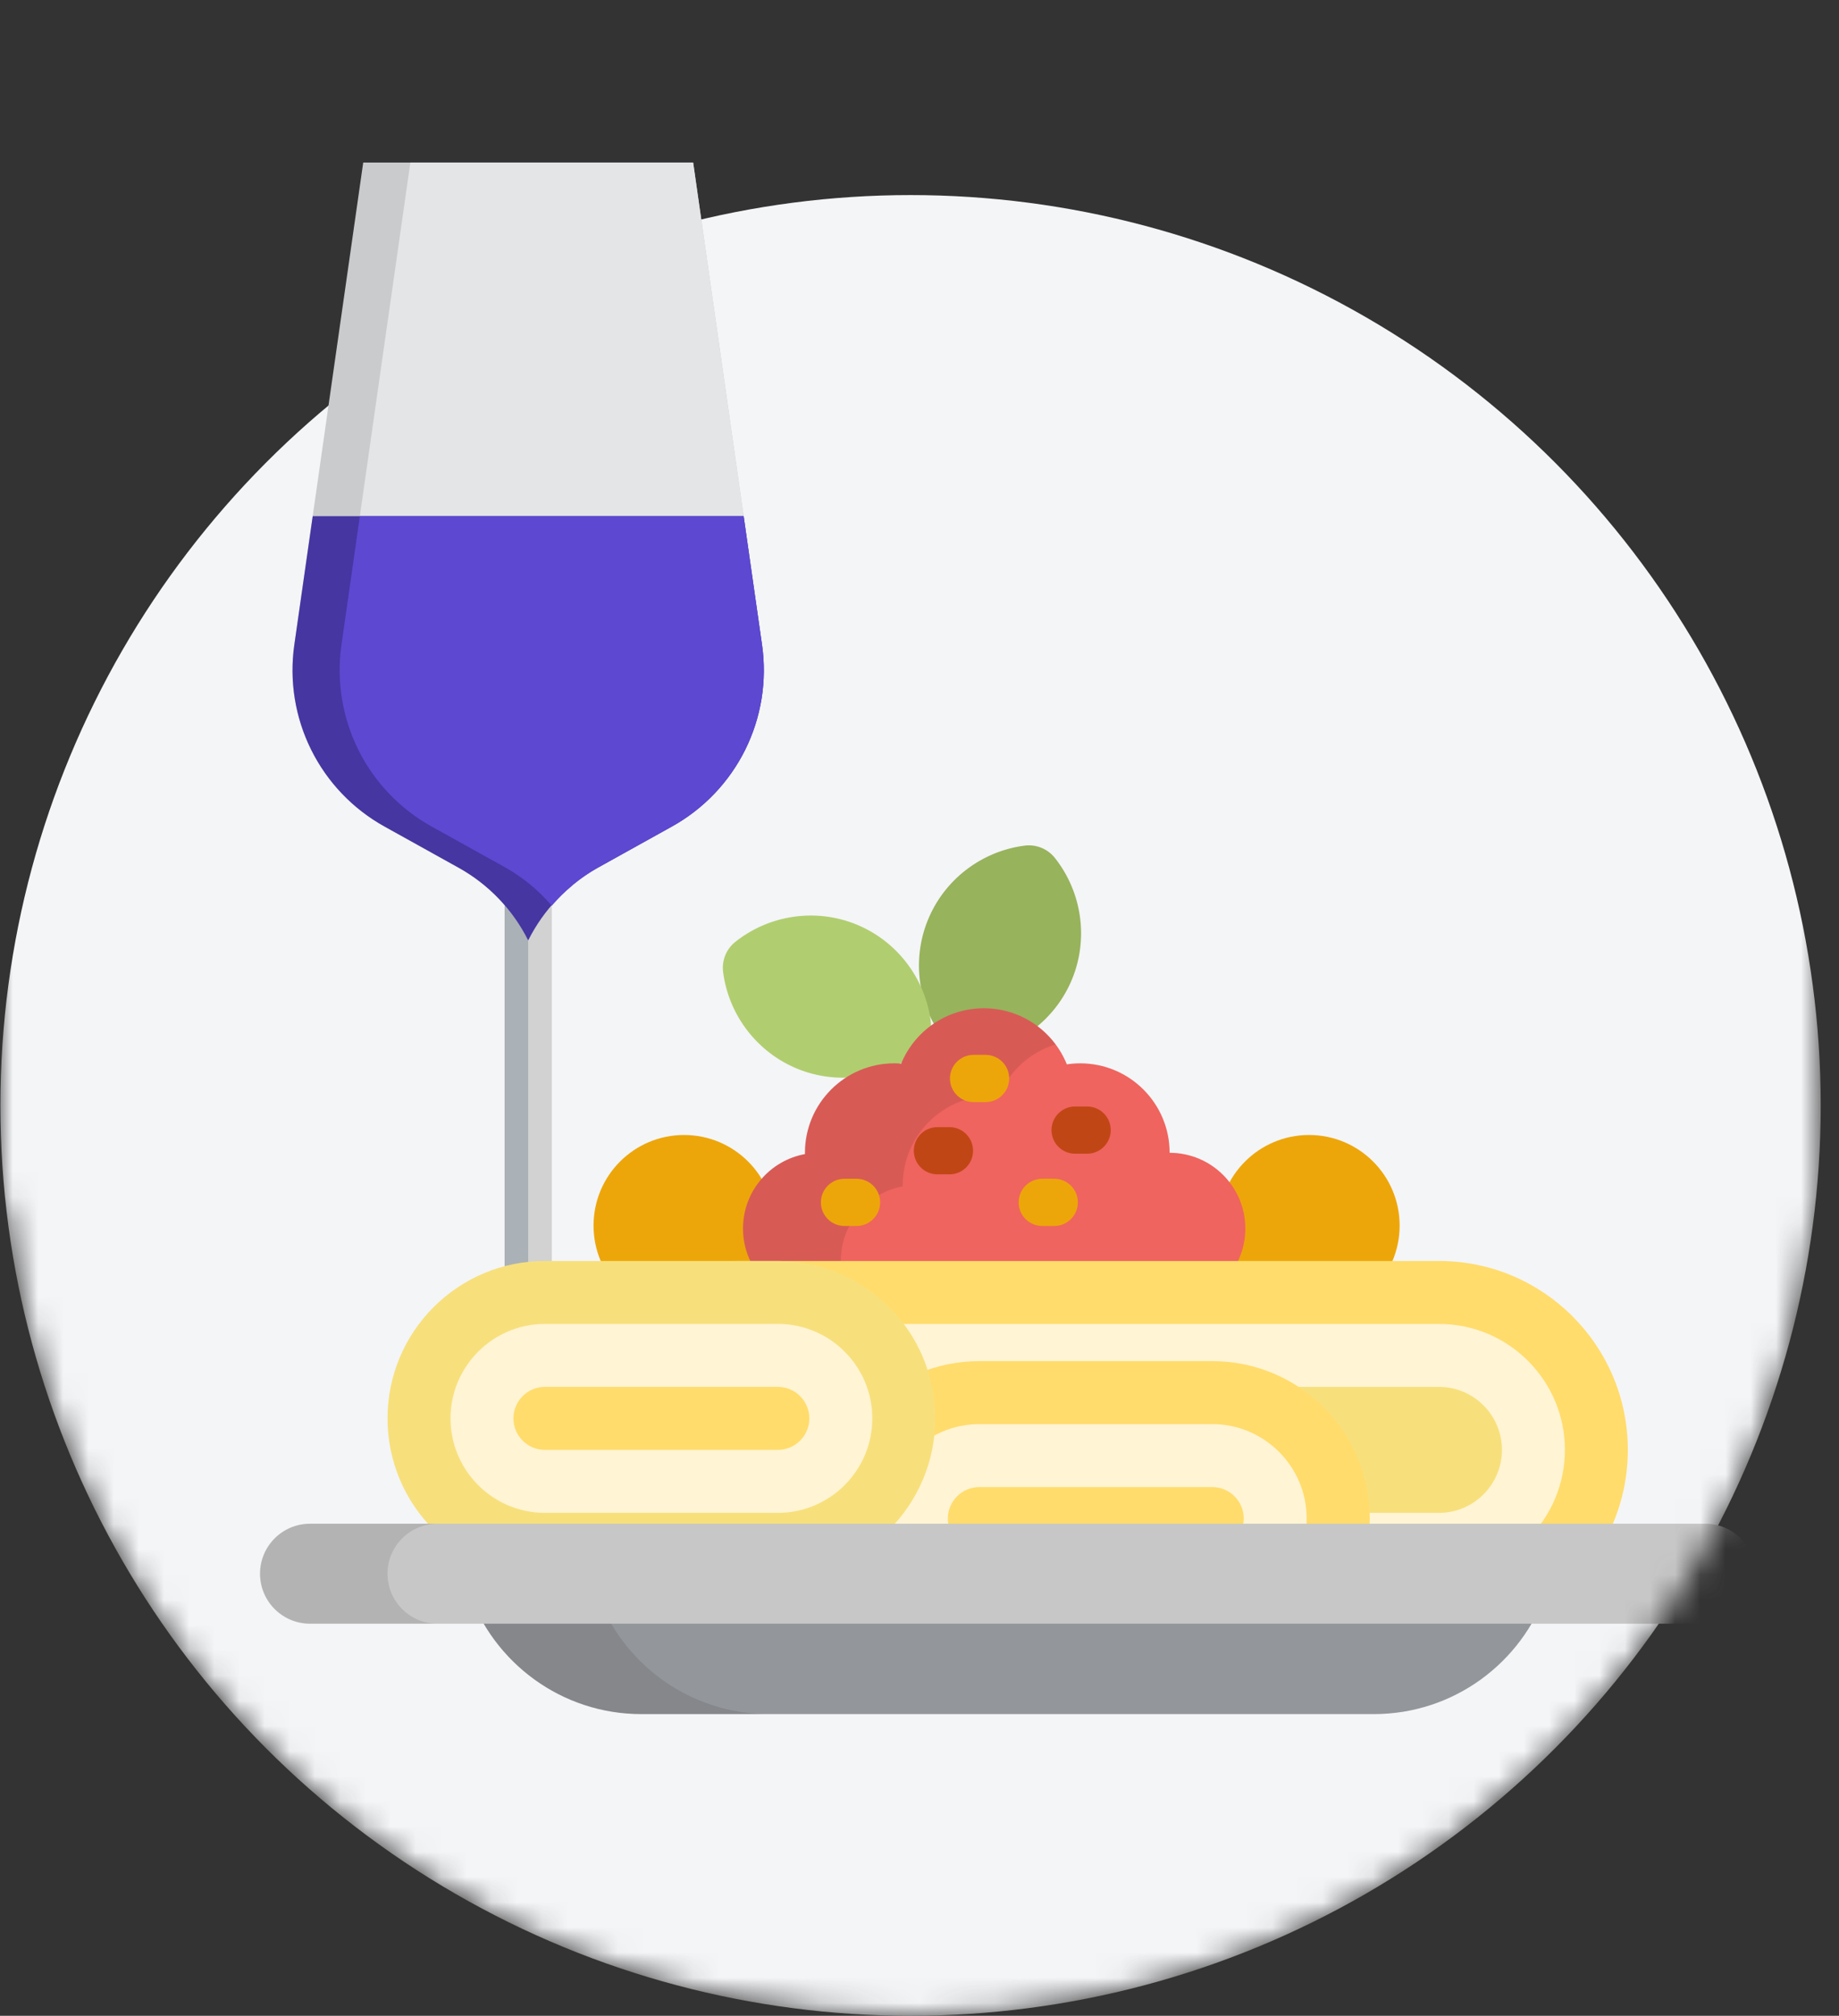 <svg width="73" height="80" viewBox="0 0 73 80" fill="none" xmlns="http://www.w3.org/2000/svg">
<rect x="0" y="0" width="73" height="80" fill="#333333" stroke="none"/>
<mask id="mask0_11481_86611" style="mask-type:alpha" maskUnits="userSpaceOnUse" x="0" y="0" width="73" height="80">
<path fill-rule="evenodd" clip-rule="evenodd" d="M72.258 0H0V47.742H0.22C2.152 65.875 17.498 80 36.144 80C54.79 80 70.137 65.875 72.068 47.742H72.258V44.929C72.268 44.578 72.273 44.225 72.273 43.871C72.273 43.517 72.268 43.164 72.258 42.813V0Z" fill="#D9D9D9"/>
</mask>
<g mask="url(#mask0_11481_86611)">
<circle cx="36.145" cy="43.871" r="36.129" fill="#F4F5F7"/>
<path d="M20.031 31.71H21.902V61.645H20.031V31.71Z" fill="#AAB1B7"/>
<path d="M20.967 31.71H21.902V61.645H20.967V31.71Z" fill="#D2D2D2"/>
<path d="M20.966 37.323C21.575 36.103 22.539 35.097 23.73 34.436L26.673 32.801C27.778 32.187 28.7 31.288 29.341 30.198C29.983 29.108 30.321 27.866 30.321 26.601C30.321 26.265 30.297 25.93 30.25 25.598L27.515 6.452H14.418L11.682 25.598C11.635 25.93 11.611 26.265 11.611 26.601C11.611 27.866 11.95 29.108 12.591 30.198C13.233 31.288 14.154 32.187 15.26 32.801L18.202 34.436C19.393 35.097 20.357 36.103 20.966 37.323Z" fill="#CACBCD"/>
<path d="M13.482 26.601C13.483 27.866 13.821 29.108 14.462 30.198C15.104 31.288 16.025 32.187 17.131 32.801L20.073 34.436C20.767 34.828 21.386 35.34 21.902 35.947C22.417 35.34 23.037 34.828 23.731 34.436L26.673 32.801C27.928 32.104 28.942 31.042 29.581 29.756C30.219 28.47 30.453 27.02 30.25 25.598L27.515 6.452H16.289L13.553 25.598C13.506 25.93 13.482 26.265 13.482 26.601Z" fill="#E4E5E7"/>
<path d="M30.25 25.598L29.519 20.484H12.413L11.682 25.598C11.48 27.02 11.713 28.47 12.352 29.756C12.991 31.042 14.005 32.104 15.26 32.801L18.202 34.436C19.393 35.097 20.357 36.103 20.966 37.323C21.575 36.103 22.539 35.097 23.73 34.436L26.673 32.801C27.928 32.104 28.942 31.042 29.581 29.756C30.219 28.47 30.453 27.02 30.25 25.598Z" fill="#4536A1"/>
<path d="M30.25 25.598L29.519 20.484H14.284L13.553 25.598C13.351 27.02 13.584 28.47 14.223 29.756C14.862 31.042 15.876 32.104 17.131 32.801L20.073 34.436C20.767 34.828 21.386 35.339 21.902 35.947C22.148 35.659 22.419 35.392 22.71 35.15C22.728 35.134 22.745 35.117 22.763 35.102C23.066 34.852 23.389 34.629 23.731 34.436L26.673 32.801C27.928 32.104 28.942 31.042 29.581 29.756C30.219 28.47 30.453 27.02 30.25 25.598Z" fill="#5C48D1"/>
<path d="M21.067 58.896C21.006 58.86 20.931 58.86 20.869 58.896L15.074 62.207C14.896 62.309 14.968 62.581 15.173 62.581H26.764C26.969 62.581 27.041 62.309 26.863 62.207L21.067 58.896Z" fill="#D2D2D2"/>
<path d="M27.155 52.234C29.141 52.234 30.75 50.625 30.75 48.639C30.75 46.654 29.141 45.044 27.155 45.044C25.17 45.044 23.561 46.654 23.561 48.639C23.561 50.625 25.17 52.234 27.155 52.234Z" fill="#EDA60A"/>
<path d="M51.964 52.234C53.95 52.234 55.559 50.625 55.559 48.639C55.559 46.654 53.95 45.044 51.964 45.044C49.979 45.044 48.369 46.654 48.369 48.639C48.369 50.625 49.979 52.234 51.964 52.234Z" fill="#EDA60A"/>
<path d="M36.831 36.515C37.481 34.915 38.953 33.782 40.672 33.56C41.13 33.5 41.587 33.686 41.874 34.048C42.949 35.407 43.213 37.245 42.562 38.846C41.911 40.446 40.439 41.579 38.721 41.801C38.262 41.861 37.806 41.675 37.519 41.313C36.444 39.954 36.18 38.115 36.831 36.515Z" fill="#97B35C"/>
<path d="M31.66 42.419C30.06 41.767 28.927 40.296 28.704 38.577C28.645 38.118 28.83 37.662 29.193 37.376C30.552 36.3 32.39 36.036 33.99 36.687C35.59 37.338 36.723 38.81 36.946 40.529C37.005 40.987 36.82 41.443 36.457 41.73C35.098 42.805 33.26 43.069 31.66 42.419Z" fill="#B0CE6F"/>
<path d="M46.429 45.751C46.429 43.79 44.84 42.2 42.879 42.2C42.698 42.2 42.521 42.214 42.348 42.24C41.823 40.936 40.547 40.015 39.054 40.015C37.573 40.015 36.304 40.922 35.772 42.212C35.683 42.205 35.593 42.2 35.503 42.2C33.542 42.2 31.953 43.79 31.953 45.751C31.953 45.768 31.953 45.785 31.954 45.802C30.555 46.058 29.494 47.283 29.494 48.756C29.494 50.415 30.839 51.761 32.499 51.761C33.972 51.761 44.939 51.761 46.429 51.761C48.089 51.761 49.434 50.415 49.434 48.756C49.434 47.096 48.089 45.751 46.429 45.751Z" fill="#EF645E"/>
<path d="M43.154 45.787H42.677C42.16 45.787 41.74 45.368 41.74 44.85C41.74 44.333 42.16 43.913 42.677 43.913H43.154C43.672 43.913 44.091 44.333 44.091 44.85C44.091 45.368 43.672 45.787 43.154 45.787Z" fill="#C14616"/>
<path opacity="0.1" d="M33.376 50.037C33.376 48.563 34.437 47.339 35.836 47.082C35.836 47.066 35.835 47.049 35.835 47.032C35.835 45.071 37.425 43.481 39.386 43.481C39.476 43.481 39.565 43.486 39.654 43.492C40.057 42.517 40.882 41.76 41.902 41.45C41.255 40.58 40.222 40.015 39.054 40.015C37.573 40.015 36.304 40.922 35.772 42.212C35.683 42.205 35.593 42.2 35.503 42.2C33.542 42.2 31.953 43.79 31.953 45.751C31.953 45.768 31.953 45.785 31.954 45.802C30.555 46.058 29.494 47.283 29.494 48.756C29.494 50.415 30.839 51.761 32.499 51.761C32.742 51.761 33.245 51.761 33.921 51.761C33.578 51.273 33.376 50.678 33.376 50.037Z" fill="black"/>
<path d="M39.123 43.739H38.646C38.129 43.739 37.709 43.319 37.709 42.801C37.709 42.284 38.129 41.864 38.646 41.864H39.123C39.64 41.864 40.06 42.284 40.06 42.801C40.06 43.319 39.64 43.739 39.123 43.739Z" fill="#EDA60A"/>
<path d="M37.689 46.606H37.212C36.695 46.606 36.275 46.187 36.275 45.669C36.275 45.151 36.695 44.732 37.212 44.732H37.689C38.207 44.732 38.626 45.151 38.626 45.669C38.626 46.187 38.206 46.606 37.689 46.606Z" fill="#C14616"/>
<path d="M41.849 48.655H41.373C40.855 48.655 40.435 48.235 40.435 47.718C40.435 47.2 40.855 46.781 41.373 46.781H41.849C42.367 46.781 42.786 47.2 42.786 47.718C42.786 48.235 42.367 48.655 41.849 48.655Z" fill="#EDA60A"/>
<path d="M34 48.655H33.523C33.005 48.655 32.586 48.235 32.586 47.718C32.586 47.2 33.006 46.781 33.523 46.781H34C34.517 46.781 34.937 47.2 34.937 47.718C34.937 48.235 34.517 48.655 34 48.655Z" fill="#EDA60A"/>
<path d="M64.617 57.541C64.617 61.682 61.26 65.039 57.119 65.039H29.378C25.238 65.039 21.881 61.682 21.881 57.541C21.881 53.4 25.238 50.044 29.378 50.044H57.119C61.26 50.044 64.617 53.4 64.617 57.541Z" fill="#FFDC6C"/>
<path d="M29.381 62.539C26.625 62.539 24.383 60.297 24.383 57.54C24.383 54.784 26.625 52.542 29.381 52.542H57.122C59.878 52.542 62.12 54.784 62.12 57.54C62.12 60.297 59.878 62.539 57.122 62.539H29.381Z" fill="#FFF4D3"/>
<path d="M29.38 60.04C28.002 60.04 26.881 58.919 26.881 57.541C26.881 56.163 28.002 55.041 29.38 55.041H57.12C58.499 55.041 59.62 56.163 59.62 57.541C59.62 58.919 58.499 60.04 57.12 60.04H29.38Z" fill="#F7E07C"/>
<path d="M54.372 60.267C54.372 63.718 51.574 66.515 48.124 66.515H38.877C35.426 66.515 32.629 63.718 32.629 60.267C32.629 56.816 35.426 54.019 38.877 54.019H48.124C51.574 54.019 54.372 56.816 54.372 60.267Z" fill="#FFDC6C"/>
<path d="M38.874 64.015C36.807 64.015 35.125 62.334 35.125 60.267C35.125 58.2 36.807 56.518 38.874 56.518H48.12C50.187 56.518 51.869 58.2 51.869 60.267C51.869 62.334 50.187 64.015 48.12 64.015H38.874Z" fill="#FFF4D3"/>
<path d="M38.874 61.517C38.185 61.517 37.625 60.956 37.625 60.267C37.625 59.578 38.186 59.018 38.874 59.018H48.121C48.81 59.018 49.371 59.578 49.371 60.267C49.371 60.956 48.81 61.517 48.121 61.517H38.874Z" fill="#FFDC6C"/>
<path d="M37.125 56.291C37.125 59.742 34.328 62.539 30.877 62.539H21.631C18.18 62.539 15.383 59.742 15.383 56.291C15.383 52.841 18.18 50.044 21.631 50.044H30.877C34.328 50.044 37.125 52.841 37.125 56.291Z" fill="#F7E07C"/>
<path d="M21.631 60.04C19.565 60.04 17.883 58.358 17.883 56.291C17.883 54.224 19.565 52.542 21.631 52.542H30.878C32.945 52.542 34.627 54.224 34.627 56.291C34.627 58.358 32.945 60.04 30.878 60.04H21.631Z" fill="#FFF4D3"/>
<path d="M21.63 57.54C20.941 57.54 20.381 56.98 20.381 56.291C20.381 55.602 20.942 55.041 21.63 55.041H30.877C31.566 55.041 32.127 55.602 32.127 56.291C32.127 56.98 31.566 57.54 30.877 57.54H21.63Z" fill="#FFDC6C"/>
<path d="M18.602 63.145C19.589 65.987 22.287 68.027 25.464 68.027H54.532C57.709 68.027 60.408 65.987 61.395 63.145H18.602Z" fill="#93969A"/>
<path opacity="0.1" d="M23.663 63.145H18.602C19.589 65.987 22.287 68.027 25.464 68.027H30.525C27.348 68.027 24.649 65.987 23.663 63.145Z" fill="black"/>
<path d="M69.677 62.455C69.677 63.551 68.789 64.439 67.694 64.439H12.305C11.21 64.439 10.322 63.551 10.322 62.455C10.322 61.36 11.21 60.472 12.305 60.472H67.694C68.789 60.472 69.677 61.36 69.677 62.455Z" fill="#C7C7C7"/>
<path opacity="0.1" d="M15.383 62.455C15.383 61.36 16.271 60.472 17.366 60.472H12.305C11.21 60.472 10.322 61.36 10.322 62.455C10.322 63.551 11.21 64.439 12.305 64.439H17.366C16.271 64.439 15.383 63.551 15.383 62.455Z" fill="black"/>
</g>
</svg>
